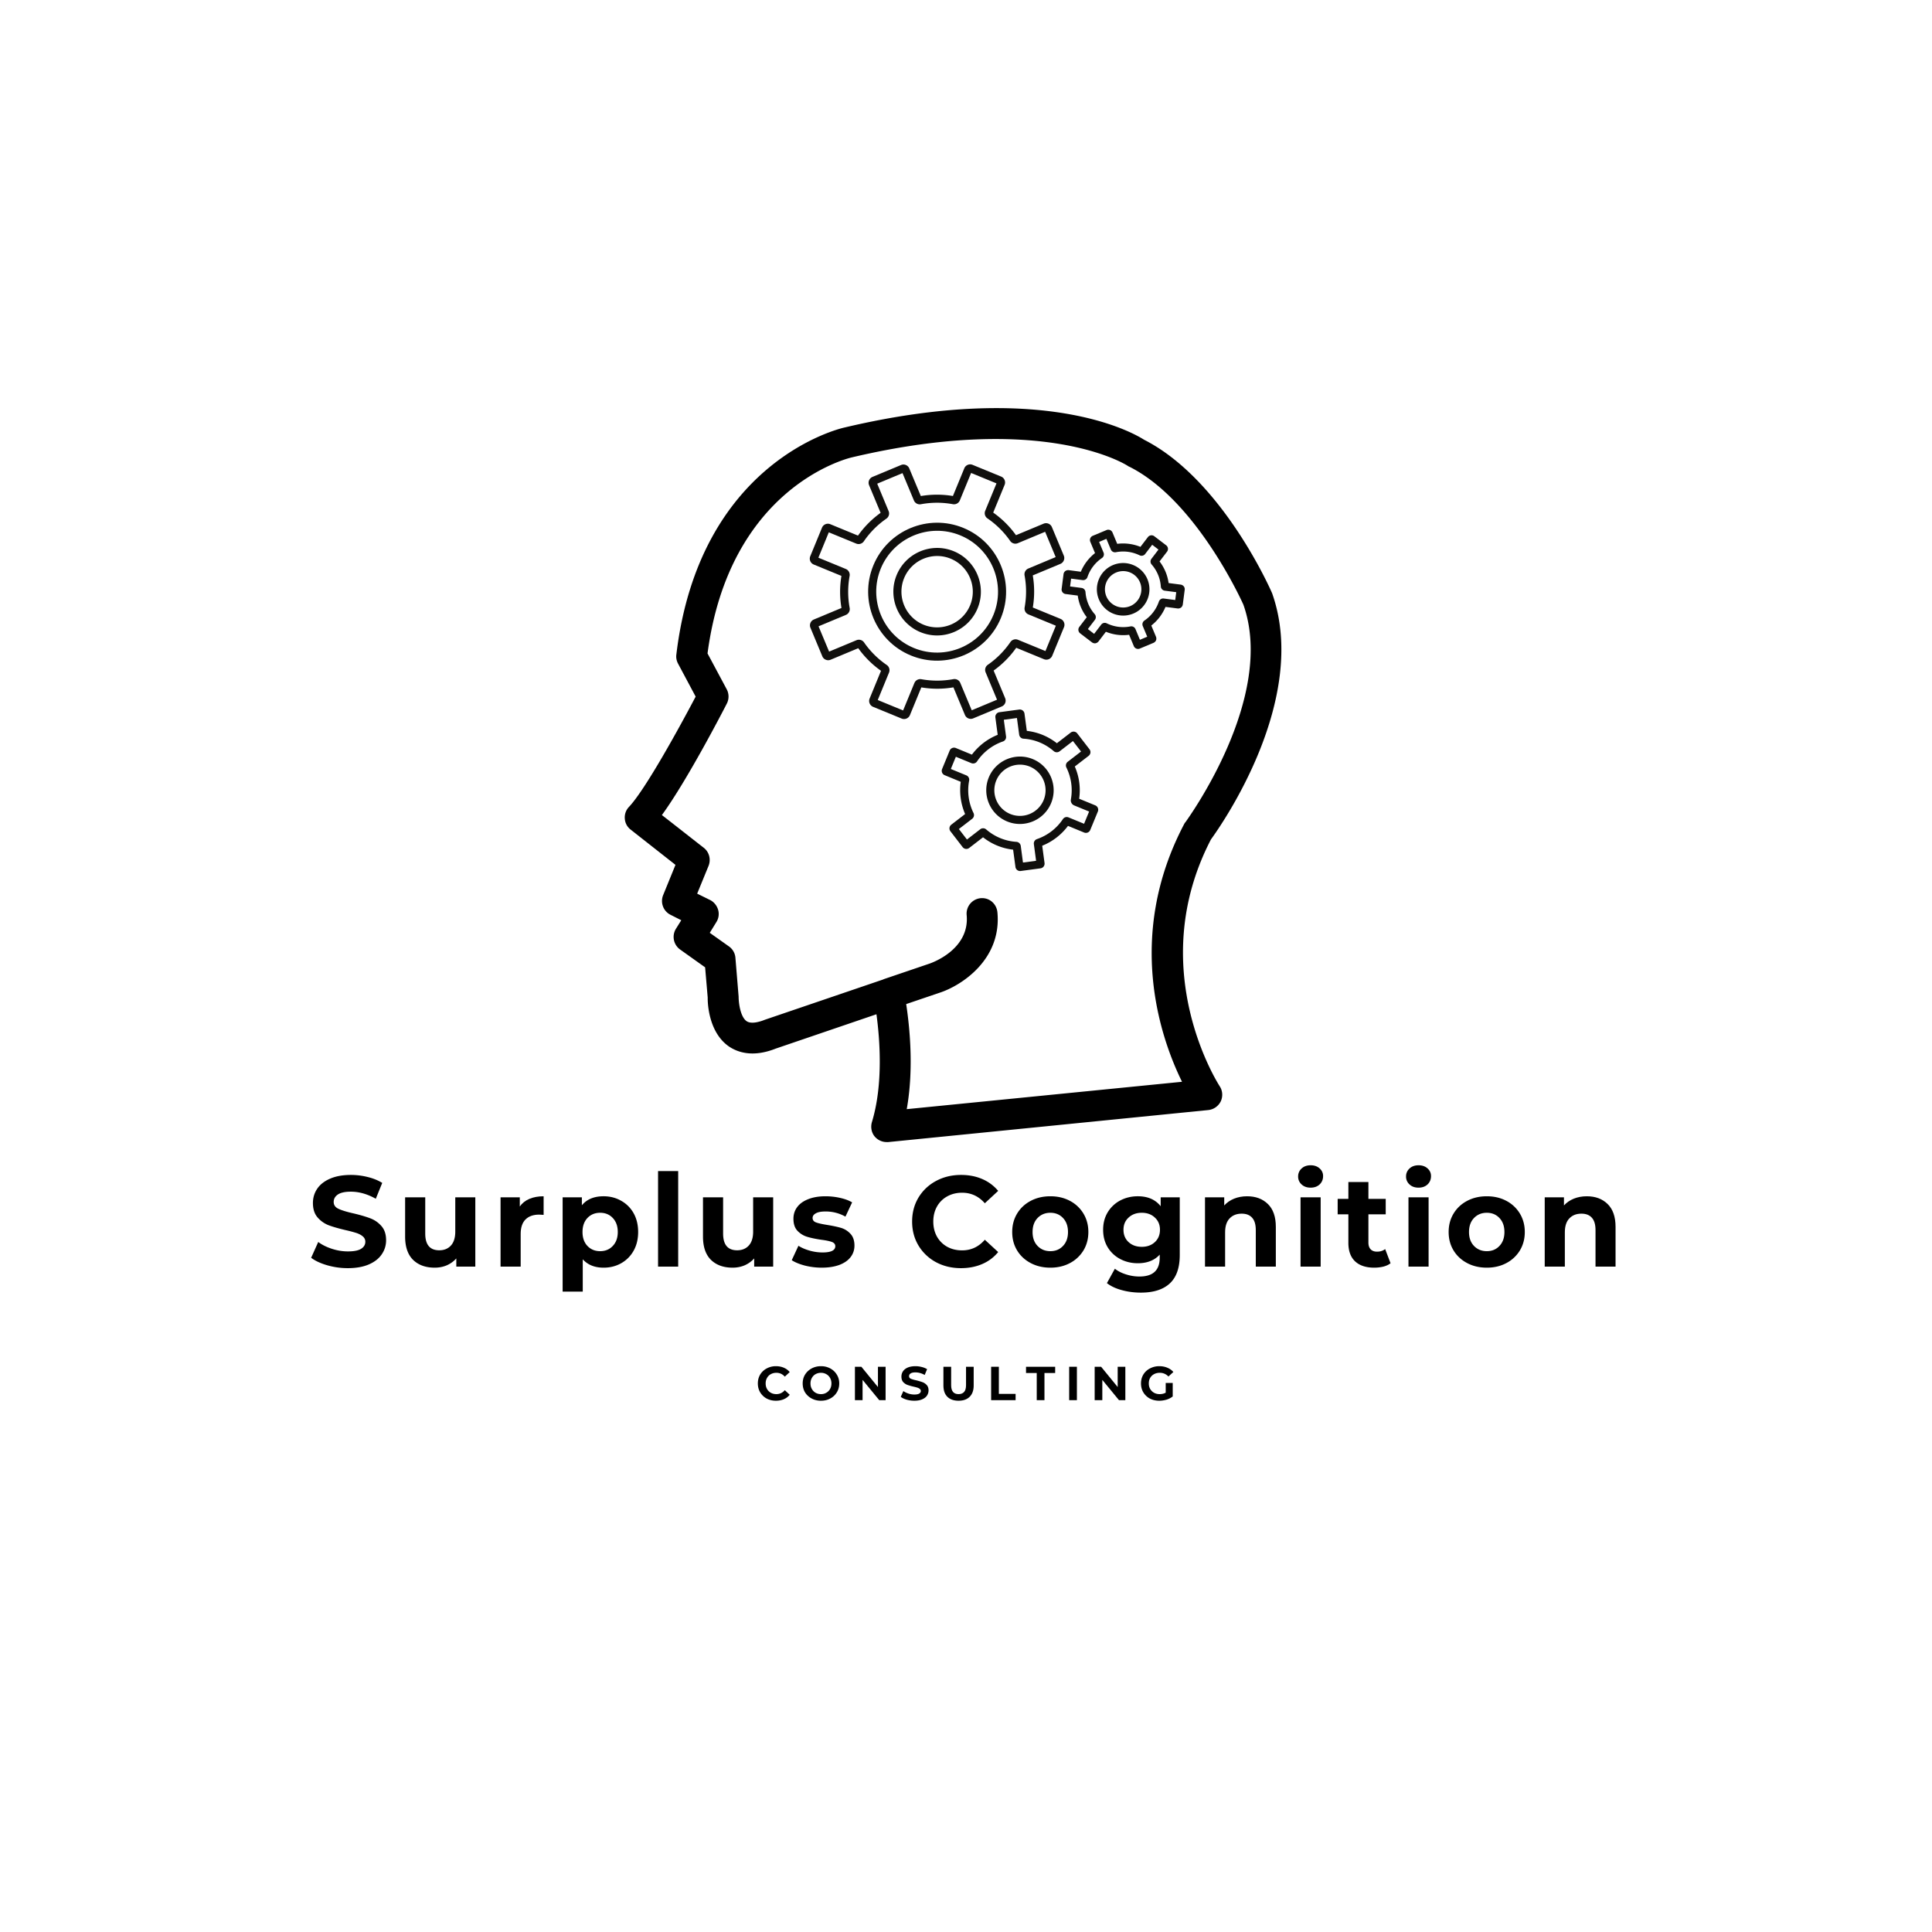 <?xml version="1.0" encoding="UTF-8"?>
<svg data-bbox="60.394 79.216 253.185 192.664" height="500" viewBox="0 0 375 375" width="500" xmlns="http://www.w3.org/2000/svg" data-type="color">
    <g>
        <defs>
            <clipPath id="9e8427af-3f07-40bb-a5e0-7c4bd7b1062a">
                <path d="M157 90h50v50h-50Zm0 0"/>
            </clipPath>
            <clipPath id="ac96dfc6-a6c1-4b7d-9a68-6342331d3997">
                <path d="m233.586 107.715-26.813 65.203-65.203-26.816 26.817-65.2Zm0 0"/>
            </clipPath>
            <clipPath id="e65534a7-7803-42df-aa7b-5f99fd1ea77f">
                <path d="m233.586 107.715-26.813 65.203-65.203-26.816 26.817-65.2Zm0 0"/>
            </clipPath>
            <clipPath id="2125c081-7560-456f-98d3-f28a3ae40eca">
                <path d="m233.586 107.715-26.813 65.203-65.203-26.816 26.817-65.2Zm0 0"/>
            </clipPath>
            <clipPath id="701b43e9-8577-43dc-92f6-7de74bc3d330">
                <path d="M182 137h32v33h-32Zm0 0"/>
            </clipPath>
            <clipPath id="b226acd8-a806-4c22-ae3e-24e2a1261c77">
                <path d="m233.586 107.715-26.813 65.203-65.203-26.816 26.817-65.2Zm0 0"/>
            </clipPath>
            <clipPath id="9dafb864-69f3-43de-be63-a93f2c77706e">
                <path d="m233.586 107.715-26.813 65.203-65.203-26.816 26.817-65.2Zm0 0"/>
            </clipPath>
            <clipPath id="f1304139-c7b0-4f5d-8623-0994eccb402f">
                <path d="m233.586 107.715-26.813 65.203-65.203-26.816 26.817-65.2Zm0 0"/>
            </clipPath>
            <clipPath id="b8102a7b-619b-4825-a08b-ee7d12d98768">
                <path d="M191 146h14v14h-14Zm0 0"/>
            </clipPath>
            <clipPath id="fd293f0d-164b-44e6-8141-a0fdd6f6984d">
                <path d="m233.586 107.715-26.813 65.203-65.203-26.816 26.817-65.2Zm0 0"/>
            </clipPath>
            <clipPath id="2721dba1-4179-470c-a8fc-7147411b9bff">
                <path d="m233.586 107.715-26.813 65.203-65.203-26.816 26.817-65.2Zm0 0"/>
            </clipPath>
            <clipPath id="f6815e37-8367-4908-bf43-56006368385c">
                <path d="m233.586 107.715-26.813 65.203-65.203-26.816 26.817-65.2Zm0 0"/>
            </clipPath>
            <clipPath id="6dd1fec1-0e2d-48c5-8c55-5d1ccfcfd704">
                <path d="M206 102h24v24h-24Zm0 0"/>
            </clipPath>
            <clipPath id="7ab58f4d-285d-489b-8247-d2cb52b51228">
                <path d="m233.586 107.715-26.813 65.203-65.203-26.816 26.817-65.2Zm0 0"/>
            </clipPath>
            <clipPath id="3954660d-2e30-49d0-83d4-18e91f2acbc0">
                <path d="m233.586 107.715-26.813 65.203-65.203-26.816 26.817-65.2Zm0 0"/>
            </clipPath>
            <clipPath id="0296badd-306e-4b85-92b8-d853e6647da5">
                <path d="m233.586 107.715-26.813 65.203-65.203-26.816 26.817-65.2Zm0 0"/>
            </clipPath>
            <clipPath id="261ca643-a065-4c93-901f-1b4d02b95288">
                <path d="M212 109h12v11h-12Zm0 0"/>
            </clipPath>
            <clipPath id="ccbe2192-6656-4502-a281-747eb6e8737a">
                <path d="m233.586 107.715-26.813 65.203-65.203-26.816 26.817-65.2Zm0 0"/>
            </clipPath>
            <clipPath id="916bb3b6-a952-4c6a-b0ed-2cb49173705d">
                <path d="m233.586 107.715-26.813 65.203-65.203-26.816 26.817-65.2Zm0 0"/>
            </clipPath>
            <clipPath id="1dd1a419-62e1-4108-a399-a4e562064b7d">
                <path d="m233.586 107.715-26.813 65.203-65.203-26.816 26.817-65.2Zm0 0"/>
            </clipPath>
            <clipPath id="a8da74e7-ed01-41ea-abde-5440838aa9a0">
                <path d="M168 101h28v28h-28Zm0 0"/>
            </clipPath>
            <clipPath id="56bb80a6-e0b2-467c-a27d-4702b0639d7e">
                <path d="m233.586 107.715-26.813 65.203-65.203-26.816 26.817-65.2Zm0 0"/>
            </clipPath>
            <clipPath id="f961312d-c3bc-4e04-8291-9aabaf0d045d">
                <path d="m233.586 107.715-26.813 65.203-65.203-26.816 26.817-65.2Zm0 0"/>
            </clipPath>
            <clipPath id="b62b8ec5-f169-4d34-9f69-2f142d251028">
                <path d="m233.586 107.715-26.813 65.203-65.203-26.816 26.817-65.2Zm0 0"/>
            </clipPath>
            <clipPath id="79313f9d-85a2-4ddd-9c6d-6f7033c02ace">
                <path d="M173 106h18v18h-18Zm0 0"/>
            </clipPath>
            <clipPath id="acb3206e-6b02-41cb-adcb-8f43ce364419">
                <path d="m233.586 107.715-26.813 65.203-65.203-26.816 26.817-65.2Zm0 0"/>
            </clipPath>
            <clipPath id="420c0531-2466-4c26-ab31-24c273f26353">
                <path d="m233.586 107.715-26.813 65.203-65.203-26.816 26.817-65.2Zm0 0"/>
            </clipPath>
            <clipPath id="a4b800f4-9c27-4560-9f81-c75d0af02ee8">
                <path d="m233.586 107.715-26.813 65.203-65.203-26.816 26.817-65.2Zm0 0"/>
            </clipPath>
        </defs>
        <path d="M235.047 162.93c1.926-2.649 19.176-27.13 11.875-47.766-.379-.902-9.777-22.144-24.86-29.812-2.132-1.368-19.664-11.48-58.132-2.375-1.164.246-28.192 6.77-32.649 44.062-.086.61.035 1.215.328 1.77l3.418 6.402c-3.105 5.906-9.78 18.078-12.953 21.418a2.933 2.933 0 0 0-.797 2.285c.051.832.47 1.594 1.11 2.094 0 0 5.48 4.312 8.722 6.86l-2.41 5.917c-.554 1.438.051 3.082 1.453 3.778l2.082 1.054-1.058 1.696a3.004 3.004 0 0 0 .851 4l4.836 3.445.504 5.887c-.02.69.035 6.683 4.16 9.503 1.7 1.13 4.63 2.133 9.051.383l19.54-6.664c.64 4.692 1.37 13.555-.884 20.946-.277.953-.09 2.011.536 2.773a3.048 3.048 0 0 0 2.34 1.09h.296l62.121-6.215a3.054 3.054 0 0 0 2.426-1.7c.434-.948.363-2.077-.223-2.94-.125-.227-14.757-22.716-1.683-47.891Zm-59.05 52.355c1.437-7.996.519-16.254-.106-20.394l6.484-2.2c4.246-1.382 12.102-6.457 11.219-15.648-.176-1.645-1.578-2.86-3.262-2.703a3.01 3.01 0 0 0-2.703 3.273c.625 6.719-6.832 9.282-7.145 9.403l-8.91 3.027c-.035.02-.07.02-.14.07l-22.938 7.809c-.934.379-2.652.918-3.57.293-1.18-.797-1.559-3.426-1.559-4.762l-.625-7.582a2.978 2.978 0 0 0-1.265-2.18l-3.711-2.632 1.3-2.114a2.936 2.936 0 0 0 .313-2.386c-.242-.782-.781-1.473-1.527-1.856l-2.532-1.246 2.22-5.418c.483-1.246.12-2.668-.954-3.496-1.457-1.129-5.477-4.297-8.113-6.34 4.87-6.68 11.738-19.945 12.605-21.64a3.003 3.003 0 0 0-.02-2.77l-3.726-6.961c4.246-32.133 26.961-37.793 27.93-38.035 37.414-8.867 53.453 1.504 53.61 1.61.105.07.226.156.382.206 13.156 6.614 22.086 26.75 22.086 26.75 6.433 18.145-11.078 41.95-11.235 42.211a1.454 1.454 0 0 0-.261.38c-11.512 21.882-4.524 41.655-.414 50.019Zm0 0" fill="#000000" data-color="1"/>
        <g clip-path="url(#9e8427af-3f07-40bb-a5e0-7c4bd7b1062a)">
            <g clip-path="url(#ac96dfc6-a6c1-4b7d-9a68-6342331d3997)">
                <g clip-path="url(#e65534a7-7803-42df-aa7b-5f99fd1ea77f)">
                    <g clip-path="url(#2125c081-7560-456f-98d3-f28a3ae40eca)">
                        <path d="M191.746 129.027c-.484.332-.66.942-.434 1.477l2.211 5.309-4.91 2.05-2.218-5.304a1.212 1.212 0 0 0-1.356-.735 17.22 17.22 0 0 1-6.2.012 1.228 1.228 0 0 0-1.355.734l-2.191 5.328-4.922-2.027 2.188-5.324a1.227 1.227 0 0 0-.446-1.477 17.125 17.125 0 0 1-4.394-4.37 1.228 1.228 0 0 0-1.485-.434l-5.304 2.21-2.051-4.91 5.309-2.214a1.22 1.22 0 0 0 .73-1.36 17.024 17.024 0 0 1-.008-6.195 1.233 1.233 0 0 0-.738-1.36l-5.324-2.19 2.023-4.923 5.324 2.188a1.227 1.227 0 0 0 1.477-.446 17.003 17.003 0 0 1 4.371-4.394c.48-.336.66-.945.434-1.48l-2.211-5.31 4.91-2.05 2.215 5.309c.226.535.785.836 1.359.73a17.067 17.067 0 0 1 6.203-.008 1.223 1.223 0 0 0 1.352-.738l2.187-5.324 4.926 2.023-2.191 5.324a1.223 1.223 0 0 0 .445 1.477 17.156 17.156 0 0 1 4.402 4.371c.332.48.942.66 1.477.438l5.308-2.215 2.047 4.91-5.3 2.215c-.54.222-.844.781-.735 1.36.379 2.046.383 4.132.008 6.202-.102.57.2 1.13.738 1.352l5.324 2.191-2.023 4.922-5.324-2.187a1.216 1.216 0 0 0-1.477.441 17.156 17.156 0 0 1-4.37 4.402Zm12.492-1.75 2.282-5.543a1.235 1.235 0 0 0-.672-1.609l-5.38-2.21a18.637 18.637 0 0 0-.007-6.231l5.36-2.235a1.23 1.23 0 0 0 .663-.672c.125-.3.125-.64-.004-.941l-2.308-5.531a1.23 1.23 0 0 0-1.61-.66l-5.359 2.234a18.638 18.638 0 0 0-4.422-4.387l2.215-5.383a1.235 1.235 0 0 0-.672-1.605l-5.543-2.277a1.233 1.233 0 0 0-1.61.668l-2.21 5.378a18.844 18.844 0 0 0-6.23.008l-2.239-5.36a1.217 1.217 0 0 0-.664-.663 1.204 1.204 0 0 0-.945.004l-5.531 2.304c-.301.125-.54.364-.665.668a1.22 1.22 0 0 0 .004.946l2.235 5.36a18.8 18.8 0 0 0-4.39 4.42l-5.38-2.214a1.234 1.234 0 0 0-1.605.672l-2.278 5.543c-.261.629.04 1.348.668 1.61l5.38 2.21a18.74 18.74 0 0 0 .007 6.23l-5.36 2.235a1.223 1.223 0 0 0-.663.668v.004c-.125.3-.125.637.004.941l2.304 5.532c.125.304.364.539.672.664.3.125.637.125.942-.004l5.359-2.235a18.767 18.767 0 0 0 4.418 4.387l-2.211 5.383a1.238 1.238 0 0 0 .672 1.61l5.543 2.277a1.238 1.238 0 0 0 1.61-.672l2.21-5.38c2.074.349 4.168.345 6.23-.007l2.235 5.36c.262.628.984.925 1.61.66l5.53-2.309c.31-.125.544-.363.669-.664v-.004c.125-.3.12-.637-.004-.941l-2.235-5.36a18.638 18.638 0 0 0 4.387-4.422l5.379 2.215a1.235 1.235 0 0 0 1.61-.672" fill="#100f0d" data-color="2"/>
                    </g>
                </g>
            </g>
        </g>
        <g clip-path="url(#701b43e9-8577-43dc-92f6-7de74bc3d330)">
            <g clip-path="url(#b226acd8-a806-4c22-ae3e-24e2a1261c77)">
                <g clip-path="url(#9dafb864-69f3-43de-be63-a93f2c77706e)">
                    <g clip-path="url(#f1304139-c7b0-4f5d-8623-0994eccb402f)">
                        <path d="M197.82 142.594c.059.43.407.758.832.785a9.799 9.799 0 0 1 3.141.723c.988.406 1.91.976 2.738 1.695a.901.901 0 0 0 1.145.027l2.582-1.988 1.57 2.031-2.582 1.992a.901.901 0 0 0-.262 1.114 9.967 9.967 0 0 1 .875 6.183c-.09.5.172.98.641 1.176l2.895 1.188-.977 2.375-3.02-1.243a.896.896 0 0 0-1.09.336 9.94 9.94 0 0 1-5.038 3.88.904.904 0 0 0-.598.972l.433 3.238-2.546.34-.43-3.238a.918.918 0 0 0-.836-.778 9.928 9.928 0 0 1-3.14-.722 10.024 10.024 0 0 1-2.739-1.692.906.906 0 0 0-1.144-.035l-2.583 1.996-1.57-2.035 2.582-1.988a.908.908 0 0 0 .262-1.117 9.975 9.975 0 0 1-.848-6.305.913.913 0 0 0-.547-1.008l-3.011-1.238.976-2.371 3.012 1.238a.915.915 0 0 0 1.098-.332 9.945 9.945 0 0 1 5.039-3.879.904.904 0 0 0 .593-.973l-.433-3.234 2.547-.344Zm.68-4.692a.908.908 0 0 0-.676-.18l-3.844.516a.914.914 0 0 0-.777 1.024l.45 3.363a11.754 11.754 0 0 0-5.005 3.848l-3.125-1.286a.913.913 0 0 0-1.191.5l-1.473 3.583a.914.914 0 0 0 .496 1.19l3.125 1.286a11.75 11.75 0 0 0 .848 6.258l-2.683 2.066a.914.914 0 0 0-.165 1.282l2.364 3.07a.919.919 0 0 0 .61.348.901.901 0 0 0 .671-.184l2.684-2.07a11.468 11.468 0 0 0 2.75 1.613c.98.402 2.011.668 3.086.789l.453 3.36a.902.902 0 0 0 .347.6.905.905 0 0 0 .68.18l3.836-.515a.917.917 0 0 0 .785-1.027l-.453-3.36a11.656 11.656 0 0 0 5.004-3.851l3.129 1.289a.914.914 0 0 0 1.191-.496l1.477-3.582a.919.919 0 0 0-.5-1.196l-3.13-1.285a11.475 11.475 0 0 0-.847-6.258l2.684-2.066a.915.915 0 0 0 .168-1.281l-2.367-3.067a.9.9 0 0 0-.606-.351.933.933 0 0 0-.676.183l-2.68 2.067a11.606 11.606 0 0 0-2.75-1.61 11.53 11.53 0 0 0-3.085-.789l-.453-3.36a.916.916 0 0 0-.352-.6" fill="#100f0d" data-color="2"/>
                    </g>
                </g>
            </g>
        </g>
        <g clip-path="url(#b8102a7b-619b-4825-a08b-ee7d12d98768)">
            <g clip-path="url(#fd293f0d-164b-44e6-8141-a0fdd6f6984d)">
                <g clip-path="url(#2721dba1-4179-470c-a8fc-7147411b9bff)">
                    <g clip-path="url(#f6815e37-8367-4908-bf43-56006368385c)">
                        <path d="M202.574 155.285a4.981 4.981 0 0 1-6.492 2.707 4.98 4.98 0 0 1-2.71-6.492 4.982 4.982 0 0 1 6.495-2.71 4.984 4.984 0 0 1 2.707 6.495Zm-10.652-4.383c-1.371 3.336.226 7.168 3.562 8.54 3.336 1.37 7.168-.227 8.54-3.563 1.37-3.336-.227-7.168-3.563-8.54-3.336-1.37-7.164.227-8.54 3.563" fill="#100f0d" data-color="2"/>
                    </g>
                </g>
            </g>
        </g>
        <g clip-path="url(#6dd1fec1-0e2d-48c5-8c55-5d1ccfcfd704)">
            <g clip-path="url(#7ab58f4d-285d-489b-8247-d2cb52b51228)">
                <g clip-path="url(#3954660d-2e30-49d0-83d4-18e91f2acbc0)">
                    <g clip-path="url(#0296badd-306e-4b85-92b8-d853e6647da5)">
                        <path d="M225.316 113.852c.032.414.352.75.762.8l2.23.29-.195 1.523-2.242-.293c-.41-.047-.777.176-.93.586a7.275 7.275 0 0 1-2.816 3.695.884.884 0 0 0-.316 1.059l.867 2.074-1.418.594-.86-2.067a.873.873 0 0 0-.98-.527 7.306 7.306 0 0 1-4.598-.598.87.87 0 0 0-1.082.254l-1.367 1.79-1.219-.934 1.371-1.793a.877.877 0 0 0-.039-1.098 7.228 7.228 0 0 1-1.25-1.996 7.317 7.317 0 0 1-.539-2.285.878.878 0 0 0-.761-.809l-2.23-.289.194-1.52 2.239.29a.87.87 0 0 0 .918-.54c.007-.015.007-.03.015-.042a7.29 7.29 0 0 1 2.817-3.7.875.875 0 0 0 .312-1.058l-.863-2.074 1.414-.594.871 2.086a.873.873 0 0 0 .969.511 7.279 7.279 0 0 1 4.613.602.873.873 0 0 0 1.07-.258l1.368-1.793 1.218.934-1.363 1.789a.872.872 0 0 0 .035 1.105 7.287 7.287 0 0 1 1.246 1.993c.305.722.48 1.492.54 2.293Zm-.246-4.88 1.453-1.894a.883.883 0 0 0-.168-1.234l-2.312-1.766a.885.885 0 0 0-1.23.164l-1.454 1.903a8.987 8.987 0 0 0-4.507-.586l-.918-2.204a.884.884 0 0 0-1.153-.472l-2.687 1.12a.887.887 0 0 0-.469 1.153l.918 2.2a8.982 8.982 0 0 0-2.754 3.617l-2.367-.309a1.01 1.01 0 0 0-.656.18.965.965 0 0 0-.282.386.76.76 0 0 0-.05.196l-.371 2.879a.884.884 0 0 0 .757.992l2.371.305a8.75 8.75 0 0 0 .598 2.21c.293.708.68 1.372 1.152 1.985l-1.453 1.898a.89.89 0 0 0 .168 1.235l2.313 1.765c.164.125.445.2.648.168a.995.995 0 0 0 .586-.336l1.45-1.902a8.907 8.907 0 0 0 4.507.586l.914 2.203a.89.89 0 0 0 1.156.477l2.68-1.121a1 1 0 0 0 .477-.48.992.992 0 0 0 0-.673l-.918-2.203a8.93 8.93 0 0 0 2.754-3.617l2.367.308a.983.983 0 0 0 .656-.18.96.96 0 0 0 .332-.581l.375-2.88a.89.89 0 0 0-.18-.651.966.966 0 0 0-.582-.336l-2.367-.309a8.905 8.905 0 0 0-.601-2.211 9.03 9.03 0 0 0-1.153-1.984" fill="#100f0d" data-color="2"/>
                    </g>
                </g>
            </g>
        </g>
        <g clip-path="url(#261ca643-a065-4c93-901f-1b4d02b95288)">
            <g clip-path="url(#ccbe2192-6656-4502-a281-747eb6e8737a)">
                <g clip-path="url(#916bb3b6-a952-4c6a-b0ed-2cb49173705d)">
                    <g clip-path="url(#1dd1a419-62e1-4108-a399-a4e562064b7d)">
                        <path d="M221.27 113.027c.375.899.347 1.868.003 2.703a3.527 3.527 0 0 1-1.906 1.918 3.542 3.542 0 0 1-4.625-1.902 3.524 3.524 0 0 1-.008-2.703 3.51 3.51 0 0 1 1.91-1.918 3.536 3.536 0 0 1 4.626 1.902Zm-7.98-.582a5.055 5.055 0 0 0 .007 3.907 5.106 5.106 0 0 0 6.672 2.742 5.1 5.1 0 0 0 2.746-6.672 5.11 5.11 0 0 0-6.676-2.746 5.059 5.059 0 0 0-2.75 2.77" fill="#100f0d" data-color="2"/>
                    </g>
                </g>
            </g>
        </g>
        <g clip-path="url(#a8da74e7-ed01-41ea-abde-5440838aa9a0)">
            <g clip-path="url(#56bb80a6-e0b2-467c-a27d-4702b0639d7e)">
                <g clip-path="url(#f961312d-c3bc-4e04-8291-9aabaf0d045d)">
                    <g clip-path="url(#b62b8ec5-f169-4d34-9f69-2f142d251028)">
                        <path d="M177.398 125.781c-6.027-2.476-8.914-9.402-6.437-15.43 2.48-6.027 9.402-8.917 15.43-6.437 6.03 2.48 8.918 9.402 6.437 15.43-2.476 6.027-9.402 8.918-15.43 6.437Zm9.59-23.316c-6.832-2.809-14.668.46-17.476 7.289-2.809 6.832.46 14.668 7.289 17.476 6.828 2.81 14.668-.46 17.476-7.289 2.809-6.828-.46-14.668-7.289-17.476" fill="#100f0d" data-color="2"/>
                    </g>
                </g>
            </g>
        </g>
        <g clip-path="url(#79313f9d-85a2-4ddd-9c6d-6f7033c02ace)">
            <g clip-path="url(#acb3206e-6b02-41cb-adcb-8f43ce364419)">
                <g clip-path="url(#420c0531-2466-4c26-ab31-24c273f26353)">
                    <g clip-path="url(#a4b800f4-9c27-4560-9f81-c75d0af02ee8)">
                        <path d="M179.258 121.254c-3.531-1.453-5.219-5.508-3.77-9.04 1.453-3.53 5.508-5.226 9.04-3.773 3.535 1.454 5.226 5.508 3.773 9.04a6.936 6.936 0 0 1-9.043 3.773Zm5.867-14.262c-4.332-1.781-9.3.293-11.086 4.625-1.781 4.332.293 9.305 4.625 11.086 4.332 1.781 9.305-.293 11.086-4.625 1.781-4.332-.293-9.305-4.625-11.086" fill="#100f0d" data-color="2"/>
                    </g>
                </g>
            </g>
        </g>
        <path d="M67.52 246.148a14.31 14.31 0 0 1-4.016-.563c-1.293-.375-2.329-.859-3.11-1.453l1.375-3.062c.75.554 1.64.996 2.672 1.328 1.031.336 2.063.5 3.094.5 1.156 0 2.004-.164 2.547-.5.55-.344.828-.8.828-1.375a1.3 1.3 0 0 0-.485-1.031c-.324-.282-.742-.504-1.25-.672a26.49 26.49 0 0 0-2.062-.547c-1.336-.313-2.43-.625-3.281-.938a5.453 5.453 0 0 1-2.188-1.53c-.605-.696-.906-1.63-.906-2.798 0-1.02.273-1.941.828-2.765.55-.82 1.379-1.473 2.484-1.953 1.114-.489 2.47-.735 4.063-.735 1.113 0 2.203.137 3.266.406 1.07.262 2.007.641 2.812 1.141l-1.25 3.078c-1.617-.914-3.23-1.375-4.844-1.375-1.136 0-1.976.184-2.515.547-.543.367-.813.852-.813 1.453 0 .594.313 1.04.938 1.328.625.293 1.578.586 2.859.875 1.332.313 2.422.633 3.266.953a5.313 5.313 0 0 1 2.187 1.5c.613.68.922 1.602.922 2.766 0 1-.281 1.914-.844 2.734-.554.825-1.39 1.48-2.515 1.97-1.118.476-2.47.718-4.063.718Zm0 0" fill="#000000" data-color="1"/>
        <path d="M92.258 232.398v13.453H88.57v-1.594a5.284 5.284 0 0 1-1.86 1.344c-.718.3-1.495.453-2.327.453-1.762 0-3.164-.504-4.203-1.516-1.032-1.019-1.547-2.53-1.547-4.53v-7.61h3.906v7.031c0 2.168.906 3.25 2.719 3.25.937 0 1.687-.3 2.25-.906.57-.613.86-1.52.86-2.719v-6.656Zm0 0" fill="#000000" data-color="1"/>
        <path d="M100.892 234.18c.457-.657 1.082-1.15 1.875-1.485.79-.332 1.707-.5 2.75-.5v3.61c-.437-.032-.73-.048-.875-.048-1.125 0-2.008.313-2.64.938-.625.625-.938 1.562-.938 2.812v6.344h-3.906v-13.453h3.734Zm0 0" fill="#000000" data-color="1"/>
        <path d="M117.16 232.195c1.25 0 2.383.293 3.406.875a6.197 6.197 0 0 1 2.422 2.422c.582 1.043.875 2.257.875 3.64 0 1.375-.293 2.586-.875 3.625a6.262 6.262 0 0 1-2.422 2.438c-1.023.574-2.156.86-3.406.86-1.719 0-3.07-.54-4.047-1.626v6.266h-3.906v-18.297h3.734v1.547c.957-1.164 2.364-1.75 4.219-1.75Zm-.672 10.656c1 0 1.817-.336 2.453-1.016.645-.675.969-1.578.969-2.703 0-1.133-.324-2.039-.969-2.719-.636-.675-1.453-1.015-2.453-1.015-1 0-1.824.34-2.469 1.016-.636.68-.953 1.585-.953 2.718 0 1.125.317 2.028.953 2.703.645.68 1.47 1.016 2.47 1.016Zm0 0" fill="#000000" data-color="1"/>
        <path d="M127.729 227.304h3.906v18.547h-3.906Zm0 0" fill="#000000" data-color="1"/>
        <path d="M150.074 232.398v13.453h-3.688v-1.594a5.284 5.284 0 0 1-1.86 1.344c-.718.3-1.495.453-2.327.453-1.762 0-3.164-.504-4.203-1.516-1.032-1.019-1.547-2.53-1.547-4.53v-7.61h3.906v7.031c0 2.168.906 3.25 2.719 3.25.937 0 1.687-.3 2.25-.906.57-.613.86-1.52.86-2.719v-6.656Zm0 0" fill="#000000" data-color="1"/>
        <path d="M159.506 246.054c-1.117 0-2.21-.137-3.281-.406-1.063-.281-1.914-.629-2.547-1.047l1.297-2.797c.601.387 1.328.7 2.172.938a9.12 9.12 0 0 0 2.5.359c1.656 0 2.484-.406 2.484-1.219 0-.383-.23-.66-.687-.828-.45-.164-1.137-.305-2.063-.422-1.105-.164-2.016-.36-2.734-.578a4.275 4.275 0 0 1-1.86-1.156c-.523-.55-.78-1.332-.78-2.344 0-.851.241-1.61.733-2.266.489-.656 1.204-1.164 2.141-1.53.945-.376 2.063-.563 3.344-.563.945 0 1.89.105 2.828.312.945.211 1.727.5 2.344.875l-1.297 2.766a7.761 7.761 0 0 0-3.875-1c-.836 0-1.461.121-1.875.36-.418.23-.625.527-.625.89 0 .418.223.71.672.875.457.168 1.176.328 2.156.484 1.102.18 2.004.371 2.703.578.695.211 1.3.59 1.813 1.141.52.555.78 1.32.78 2.297 0 .836-.25 1.578-.75 2.234-.5.649-1.23 1.153-2.187 1.516-.96.351-2.093.531-3.406.531Zm0 0" fill="#000000" data-color="1"/>
        <path d="M186.527 246.148c-1.781 0-3.398-.383-4.844-1.156a8.837 8.837 0 0 1-3.406-3.235c-.824-1.375-1.234-2.926-1.234-4.656 0-1.727.41-3.281 1.234-4.656a8.742 8.742 0 0 1 3.406-3.219c1.446-.781 3.067-1.172 4.86-1.172 1.52 0 2.89.266 4.11.797a8.237 8.237 0 0 1 3.093 2.297l-2.594 2.406c-1.187-1.363-2.656-2.047-4.406-2.047-1.086 0-2.055.242-2.906.719a5.05 5.05 0 0 0-1.985 1.984c-.468.844-.703 1.809-.703 2.891 0 1.086.235 2.055.703 2.906a5.153 5.153 0 0 0 1.985 1.985c.851.468 1.82.703 2.906.703 1.75 0 3.219-.688 4.406-2.063l2.594 2.39a8.038 8.038 0 0 1-3.11 2.329c-1.23.531-2.601.797-4.109.797Zm0 0" fill="#000000" data-color="1"/>
        <path d="M203.875 246.054c-1.418 0-2.687-.297-3.812-.89-1.125-.594-2.008-1.41-2.641-2.454-.637-1.05-.953-2.242-.953-3.578 0-1.332.316-2.523.953-3.578.633-1.05 1.516-1.875 2.64-2.469 1.126-.593 2.395-.89 3.813-.89 1.414 0 2.68.297 3.797.89a6.687 6.687 0 0 1 2.625 2.47c.633 1.054.953 2.245.953 3.577 0 1.336-.32 2.528-.953 3.578a6.703 6.703 0 0 1-2.625 2.453c-1.117.594-2.383.891-3.797.891Zm0-3.203c1 0 1.817-.336 2.453-1.016.645-.675.969-1.578.969-2.703 0-1.133-.324-2.039-.969-2.719-.636-.675-1.453-1.015-2.453-1.015-1 0-1.828.34-2.484 1.016-.649.68-.969 1.585-.969 2.718 0 1.125.32 2.028.969 2.703.656.68 1.484 1.016 2.484 1.016Zm0 0" fill="#000000" data-color="1"/>
        <path d="M228.99 232.398V243.6c0 2.469-.64 4.3-1.921 5.5-1.281 1.195-3.156 1.797-5.625 1.797-1.305 0-2.54-.164-3.703-.484-1.168-.313-2.133-.766-2.89-1.36l1.546-2.797c.563.457 1.274.82 2.14 1.094a8.476 8.476 0 0 0 2.61.422c1.344 0 2.336-.309 2.984-.922.645-.605.97-1.52.97-2.75v-.578c-1.024 1.117-2.438 1.672-4.25 1.672-1.243 0-2.376-.27-3.407-.813a6.2 6.2 0 0 1-2.438-2.281c-.593-.977-.89-2.113-.89-3.406 0-1.281.297-2.41.89-3.39a6.21 6.21 0 0 1 2.438-2.298c1.031-.539 2.164-.812 3.406-.812 1.946 0 3.426.648 4.438 1.937v-1.734Zm-7.374 9.61c1.031 0 1.875-.302 2.531-.907.664-.613 1-1.414 1-2.406 0-.977-.336-1.77-1-2.375-.656-.614-1.5-.922-2.531-.922-1.031 0-1.883.308-2.547.922-.668.605-1 1.398-1 2.375 0 .992.332 1.793 1 2.406.664.605 1.516.906 2.547.906Zm0 0" fill="#000000" data-color="1"/>
        <path d="M242.06 232.195c1.664 0 3.008.5 4.031 1.5 1.031 1 1.547 2.484 1.547 4.453v7.703h-3.89v-7.094c0-1.07-.235-1.867-.704-2.39-.469-.532-1.148-.797-2.031-.797-.98 0-1.762.308-2.344.922-.586.605-.875 1.507-.875 2.703v6.656h-3.906v-13.453h3.734v1.578c.508-.563 1.145-1 1.906-1.313.77-.312 1.614-.468 2.532-.468Zm0 0" fill="#000000" data-color="1"/>
        <path d="M252.435 232.398h3.906v13.453h-3.906Zm1.953-1.875c-.719 0-1.305-.207-1.75-.625a2.016 2.016 0 0 1-.672-1.547c0-.613.223-1.129.672-1.547.445-.414 1.031-.625 1.75-.625.719 0 1.3.203 1.75.61.445.398.672.89.672 1.484 0 .656-.227 1.2-.672 1.625-.45.418-1.031.625-1.75.625Zm0 0" fill="#000000" data-color="1"/>
        <path d="M269.906 245.195c-.375.293-.844.511-1.406.656a7.668 7.668 0 0 1-1.766.203c-1.594 0-2.828-.406-3.703-1.219-.875-.82-1.313-2.023-1.313-3.609v-5.531h-2.078v-3h2.078v-3.266h3.89v3.266h3.36v3h-3.36v5.484c0 .563.145 1 .438 1.313.29.304.704.453 1.235.453.625 0 1.148-.164 1.578-.5Zm0 0" fill="#000000" data-color="1"/>
        <path d="M273.383 232.398h3.906v13.453h-3.906Zm1.953-1.875c-.719 0-1.305-.207-1.75-.625a2.016 2.016 0 0 1-.672-1.547c0-.613.223-1.129.672-1.547.445-.414 1.031-.625 1.75-.625.719 0 1.3.203 1.75.61.445.398.672.89.672 1.484 0 .656-.227 1.2-.672 1.625-.45.418-1.031.625-1.75.625Zm0 0" fill="#000000" data-color="1"/>
        <path d="M288.587 246.054c-1.418 0-2.687-.297-3.812-.89-1.125-.594-2.008-1.41-2.641-2.454-.637-1.05-.953-2.242-.953-3.578 0-1.332.316-2.523.953-3.578.633-1.05 1.516-1.875 2.64-2.469 1.126-.593 2.395-.89 3.813-.89 1.414 0 2.68.297 3.797.89a6.687 6.687 0 0 1 2.625 2.47c.633 1.054.953 2.245.953 3.577 0 1.336-.32 2.528-.953 3.578a6.703 6.703 0 0 1-2.625 2.453c-1.117.594-2.383.891-3.797.891Zm0-3.203c1 0 1.817-.336 2.453-1.016.645-.675.969-1.578.969-2.703 0-1.133-.324-2.039-.969-2.719-.636-.675-1.453-1.015-2.453-1.015-1 0-1.828.34-2.484 1.016-.649.68-.969 1.585-.969 2.718 0 1.125.32 2.028.969 2.703.656.68 1.484 1.016 2.484 1.016Zm0 0" fill="#000000" data-color="1"/>
        <path d="M308 232.195c1.665 0 3.009.5 4.032 1.5 1.031 1 1.547 2.484 1.547 4.453v7.703h-3.89v-7.094c0-1.07-.235-1.867-.704-2.39-.469-.532-1.148-.797-2.031-.797-.98 0-1.762.308-2.344.922-.586.605-.875 1.507-.875 2.703v6.656h-3.906v-13.453h3.734v1.578c.508-.563 1.145-1 1.906-1.313.77-.312 1.614-.468 2.532-.468Zm0 0" fill="#000000" data-color="1"/>
        <path d="M150.613 271.88c-.668 0-1.266-.14-1.797-.421a3.315 3.315 0 0 1-1.266-1.204c-.304-.507-.453-1.086-.453-1.734 0-.633.149-1.207.453-1.719a3.247 3.247 0 0 1 1.266-1.187 3.696 3.696 0 0 1 1.797-.438c.563 0 1.07.102 1.531.297.457.2.836.48 1.14.844l-.952.89c-.45-.5-.996-.75-1.64-.75-.4 0-.759.09-1.079.266a1.797 1.797 0 0 0-.734.735c-.18.312-.266.667-.266 1.062 0 .406.086.766.266 1.078.175.313.422.559.734.735.32.18.68.265 1.078.265.645 0 1.192-.254 1.64-.765l.954.89a2.935 2.935 0 0 1-1.14.86c-.462.195-.97.296-1.532.296Zm0 0" fill="#000000" data-color="1"/>
        <path d="M159.348 271.88c-.668 0-1.273-.144-1.812-.437a3.325 3.325 0 0 1-1.281-1.188c-.305-.507-.454-1.086-.454-1.734 0-.633.149-1.203.454-1.703.312-.508.738-.91 1.28-1.203a3.78 3.78 0 0 1 1.813-.438 3.74 3.74 0 0 1 1.813.438c.539.293.96.695 1.265 1.203.313.5.47 1.07.47 1.703 0 .648-.157 1.227-.47 1.734-.304.5-.726.899-1.265 1.188-.531.293-1.137.437-1.813.437Zm0-1.28c.383 0 .727-.087 1.031-.267.313-.175.555-.421.735-.734.176-.312.266-.672.266-1.078 0-.395-.09-.75-.266-1.063a1.82 1.82 0 0 0-.734-.734 2.027 2.027 0 0 0-1.032-.265c-.386 0-.734.09-1.047.265a1.808 1.808 0 0 0-.718.735c-.18.312-.266.667-.266 1.062 0 .406.086.766.266 1.078.175.313.414.559.718.735.313.18.66.265 1.047.265Zm0 0" fill="#000000" data-color="1"/>
        <path d="M171.894 265.287v6.484h-1.235l-3.234-3.938v3.938h-1.484v-6.484h1.25l3.218 3.937v-3.937Zm0 0" fill="#000000" data-color="1"/>
        <path d="M177.481 271.88a5.56 5.56 0 0 1-1.5-.203c-.48-.144-.86-.328-1.14-.547l.5-1.125c.28.2.609.36.984.485.383.125.77.187 1.156.187.426 0 .739-.062.938-.187.207-.125.312-.29.312-.5a.49.49 0 0 0-.187-.39 1.317 1.317 0 0 0-.453-.25 9.063 9.063 0 0 0-.766-.204 10.51 10.51 0 0 1-1.219-.344 2.174 2.174 0 0 1-.812-.562c-.219-.258-.328-.61-.328-1.047 0-.375.097-.711.296-1.016.208-.312.516-.554.922-.734.414-.176.922-.266 1.516-.266.414 0 .816.055 1.203.156.395.094.742.235 1.047.422l-.469 1.125c-.594-.332-1.195-.5-1.797-.5-.418 0-.73.07-.937.204-.2.136-.297.312-.297.53 0 .231.113.4.344.5.238.106.597.212 1.078.313.488.125.89.246 1.203.36.313.117.582.304.813.562.226.25.343.59.343 1.016 0 .375-.105.719-.312 1.031-.211.305-.524.543-.938.719-.406.176-.906.265-1.5.265Zm0 0" fill="#000000" data-color="1"/>
        <path d="M186.054 271.88c-.93 0-1.652-.254-2.172-.765-.511-.508-.765-1.242-.765-2.203v-3.625h1.5v3.578c0 1.156.476 1.734 1.437 1.734.469 0 .828-.14 1.078-.422.25-.281.375-.719.375-1.312v-3.578h1.485v3.625c0 .96-.262 1.695-.781 2.203-.512.511-1.231.765-2.157.765Zm0 0" fill="#000000" data-color="1"/>
        <path d="M192.378 265.287h1.5v5.265h3.25v1.219h-4.75Zm0 0" fill="#000000" data-color="1"/>
        <path d="M201.23 266.505h-2.079v-1.218h5.656v1.218h-2.078v5.266h-1.5Zm0 0" fill="#000000" data-color="1"/>
        <path d="M207.525 265.287h1.5v6.484h-1.5Zm0 0" fill="#000000" data-color="1"/>
        <path d="M218.428 265.287v6.484h-1.235l-3.234-3.938v3.938h-1.484v-6.484h1.25l3.218 3.937v-3.937Zm0 0" fill="#000000" data-color="1"/>
        <path d="M226.264 268.427h1.36v2.625a3.67 3.67 0 0 1-1.22.625c-.46.133-.921.203-1.39.203-.68 0-1.289-.14-1.828-.421a3.315 3.315 0 0 1-1.266-1.204c-.304-.507-.453-1.086-.453-1.734 0-.633.149-1.207.453-1.719a3.211 3.211 0 0 1 1.282-1.187 3.809 3.809 0 0 1 1.828-.438c.57 0 1.086.102 1.547.297.469.188.86.465 1.172.828l-.953.875c-.47-.476-1.032-.719-1.688-.719-.418 0-.79.09-1.11.266a1.92 1.92 0 0 0-.75.719c-.18.312-.265.672-.265 1.078s.086.766.266 1.078c.187.313.437.559.75.735.32.18.687.265 1.093.265.438 0 .828-.094 1.172-.281Zm0 0" fill="#000000" data-color="1"/>
    </g>
</svg>
